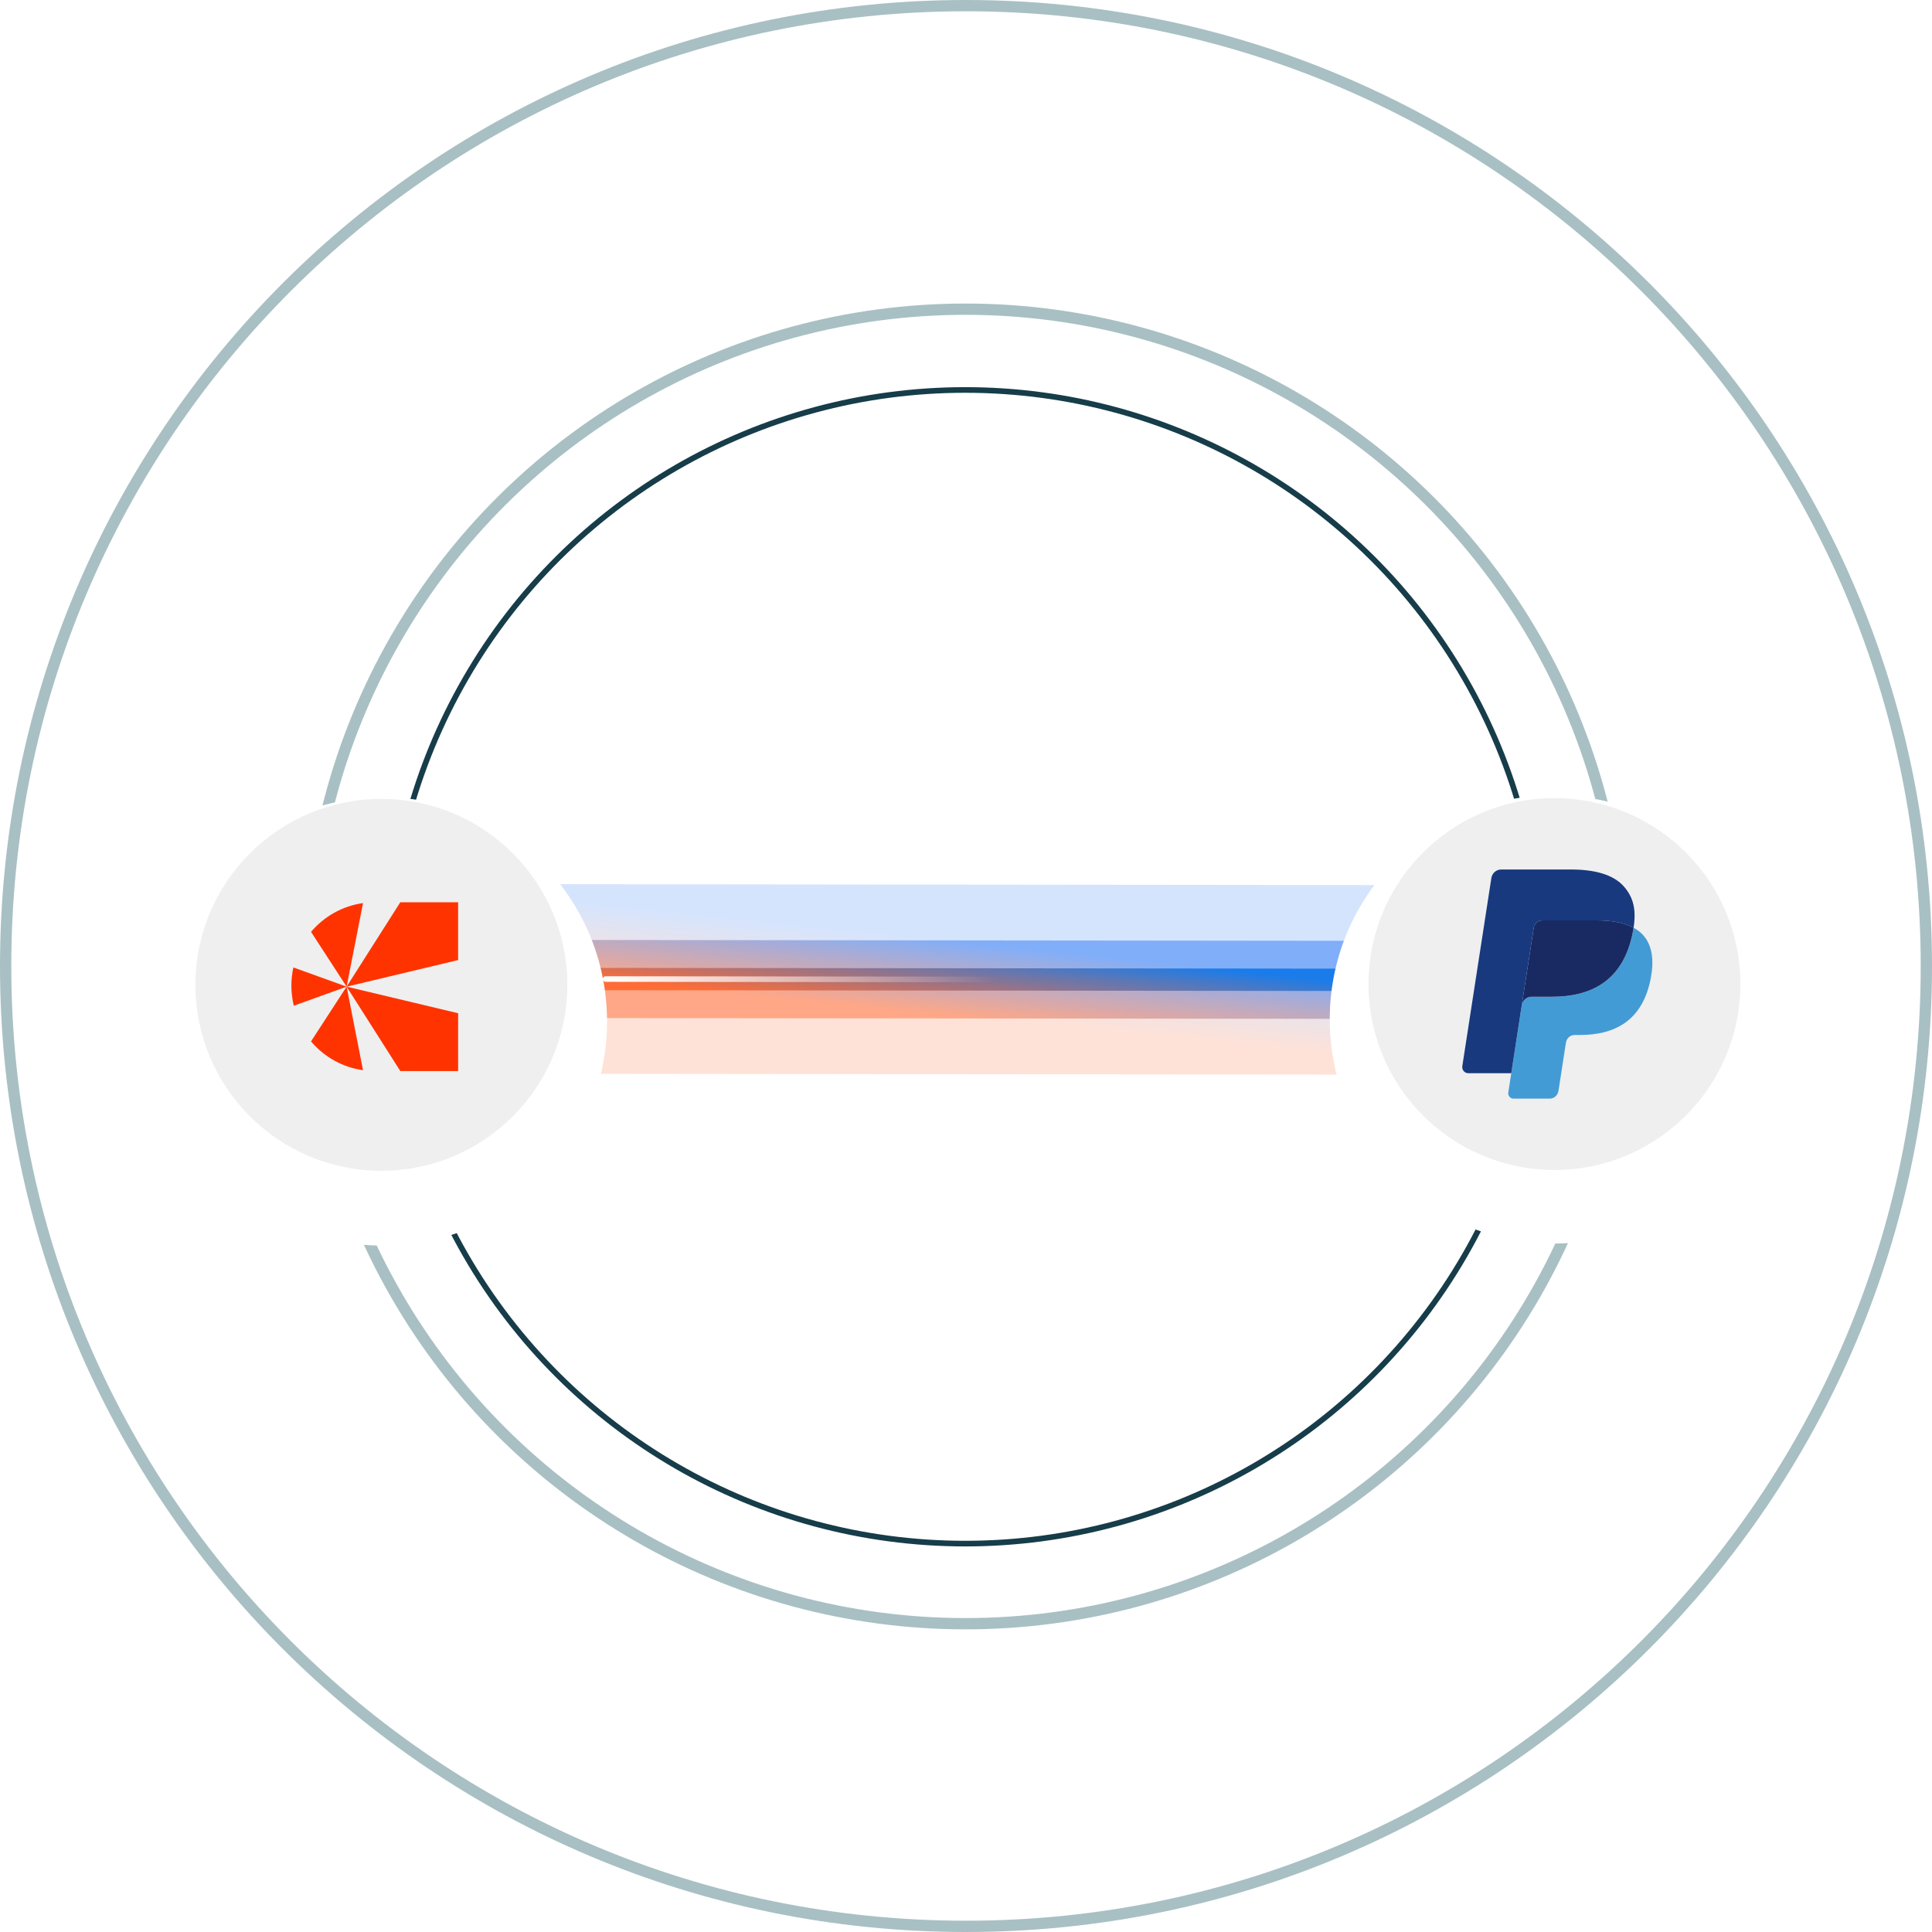 <svg width="451" height="451" viewBox="0 0 451 451" fill="none" xmlns="http://www.w3.org/2000/svg">
<circle cx="225.316" cy="225.684" r="134.651" transform="rotate(-90 225.316 225.684)" stroke="#163D49" stroke-width="1.317"/>
<circle cx="225.396" cy="225.604" r="153.429" transform="rotate(-90 225.396 225.604)" stroke="#A8C0C3" stroke-width="2.634"/>
<path d="M225.5 1.317C349.313 1.317 449.683 101.687 449.683 225.5C449.683 349.313 349.313 449.683 225.5 449.683C101.687 449.683 1.317 349.313 1.317 225.5C1.317 101.687 101.687 1.317 225.5 1.317Z" stroke="#A8C0C3" stroke-width="2.634"/>
<path d="M339.059 228.751L121.605 228.523" stroke="url(#paint0_linear_849_1153)" stroke-opacity="0.5" stroke-width="18.224"/>
<path d="M339.059 228.751L121.605 228.523" stroke="url(#paint1_linear_849_1153)" stroke-opacity="0.2" stroke-width="44.257"/>
<path d="M339.059 228.751L121.605 228.523" stroke="url(#paint2_linear_849_1153)" stroke-width="5.207"/>
<path d="M232.309 228.641L141.374 228.544" stroke="url(#paint3_linear_849_1153)" stroke-width="1.302" stroke-linecap="round"/>
<g filter="url(#filter0_ddd_849_1153)">
<path d="M37.044 230.247C37.044 201.346 60.473 177.918 89.373 177.918C118.274 177.918 141.703 201.346 141.703 230.247C141.703 259.147 118.274 282.576 89.373 282.576C60.473 282.576 37.044 259.147 37.044 230.247Z" fill="white"/>
</g>
<path d="M45.623 229.899C45.623 205.928 65.055 186.496 89.026 186.496C112.997 186.496 132.43 205.928 132.43 229.899C132.43 253.869 112.997 273.302 89.026 273.302C65.055 273.302 45.623 253.869 45.623 229.899Z" fill="#EFEFEF"/>
<g filter="url(#filter1_ddd_849_1153)">
<path d="M310.412 229.765C310.412 200.864 333.841 177.436 362.742 177.436C391.643 177.436 415.072 200.864 415.072 229.765C415.072 258.666 391.643 282.095 362.742 282.095C333.841 282.095 310.412 258.666 310.412 229.765Z" fill="white"/>
</g>
<path d="M319.46 229.715C319.46 205.744 338.892 186.312 362.863 186.312C386.834 186.312 406.267 205.744 406.267 229.715C406.267 253.685 386.834 273.118 362.863 273.118C338.892 273.118 319.46 253.685 319.46 229.715Z" fill="#EFEFEF"/>
<path d="M381.335 216.561C381.287 216.878 381.231 217.202 381.169 217.536C379.022 228.792 371.678 232.681 362.299 232.681H357.523C356.376 232.681 355.409 233.532 355.231 234.688L352.786 250.526L352.093 255.016C351.977 255.774 352.55 256.459 353.299 256.459H361.769C362.772 256.459 363.625 255.714 363.782 254.704L363.866 254.264L365.461 243.927L365.563 243.36C365.719 242.346 366.573 241.602 367.576 241.602H368.843C377.049 241.602 383.473 238.199 385.351 228.351C386.135 224.237 385.729 220.802 383.654 218.386C383.026 217.658 382.246 217.054 381.335 216.561Z" fill="#439BD5"/>
<path d="M379.091 215.641C378.763 215.543 378.425 215.455 378.077 215.375C377.729 215.297 377.371 215.228 377.003 215.167C375.716 214.955 374.305 214.854 372.793 214.854H360.035C359.721 214.854 359.423 214.926 359.155 215.058C358.567 215.346 358.13 215.915 358.024 216.612L355.31 234.17L355.232 234.682C355.41 233.526 356.377 232.676 357.524 232.676H362.3C371.679 232.676 379.023 228.785 381.17 217.53C381.234 217.197 381.288 216.873 381.336 216.555C380.793 216.261 380.205 216.009 379.572 215.795C379.415 215.742 379.254 215.69 379.091 215.641Z" fill="#192A63"/>
<path d="M358.024 216.617C358.13 215.92 358.567 215.351 359.155 215.064C359.424 214.933 359.721 214.861 360.035 214.861H372.793C374.305 214.861 375.715 214.962 377.003 215.174C377.371 215.234 377.728 215.304 378.077 215.382C378.424 215.461 378.763 215.55 379.091 215.647C379.254 215.697 379.415 215.749 379.573 215.8C380.207 216.014 380.795 216.268 381.338 216.56C381.977 212.4 381.333 209.568 379.131 207.003C376.703 204.18 372.321 202.971 366.714 202.971H350.437C349.291 202.971 348.314 203.822 348.137 204.979L341.357 248.874C341.224 249.742 341.88 250.526 342.737 250.526H352.786L355.31 234.175L358.024 216.617Z" fill="#18397E"/>
<path d="M80.915 230.321L106.941 224.114V210.618H93.445L80.915 230.321Z" fill="#FF3300"/>
<path d="M68.02 230.087C68.02 231.701 68.217 233.268 68.589 234.77L80.918 230.324L68.487 225.837C68.184 227.204 68.02 228.625 68.02 230.083V230.087Z" fill="#FF3300"/>
<path d="M72.606 217.535L80.915 230.321L84.746 210.811C79.895 211.493 75.62 213.964 72.606 217.535Z" fill="#FF3300"/>
<path d="M80.917 230.322L106.943 236.525V250.02H93.447L80.917 230.322Z" fill="#FF3300"/>
<path d="M72.604 243.101L80.914 230.316L84.741 249.822C79.89 249.14 75.615 246.669 72.601 243.098L72.604 243.101Z" fill="#FF3300"/>
<defs>
<filter id="filter0_ddd_849_1153" x="26.122" y="172.457" width="126.502" height="126.502" filterUnits="userSpaceOnUse" color-interpolation-filters="sRGB">
<feFlood flood-opacity="0" result="BackgroundImageFix"/>
<feColorMatrix in="SourceAlpha" type="matrix" values="0 0 0 0 0 0 0 0 0 0 0 0 0 0 0 0 0 0 127 0" result="hardAlpha"/>
<feOffset dy="5.461"/>
<feGaussianBlur stdDeviation="5.461"/>
<feColorMatrix type="matrix" values="0 0 0 0 0.482 0 0 0 0 0.498 0 0 0 0 0.855 0 0 0 0.1 0"/>
<feBlend mode="normal" in2="BackgroundImageFix" result="effect1_dropShadow_849_1153"/>
<feColorMatrix in="SourceAlpha" type="matrix" values="0 0 0 0 0 0 0 0 0 0 0 0 0 0 0 0 0 0 127 0" result="hardAlpha"/>
<feOffset dy="2.73"/>
<feGaussianBlur stdDeviation="2.73"/>
<feColorMatrix type="matrix" values="0 0 0 0 0.482 0 0 0 0 0.498 0 0 0 0 0.855 0 0 0 0.1 0"/>
<feBlend mode="normal" in2="effect1_dropShadow_849_1153" result="effect2_dropShadow_849_1153"/>
<feColorMatrix in="SourceAlpha" type="matrix" values="0 0 0 0 0 0 0 0 0 0 0 0 0 0 0 0 0 0 127 0" result="hardAlpha"/>
<feOffset/>
<feGaussianBlur stdDeviation="0.683"/>
<feColorMatrix type="matrix" values="0 0 0 0 0.482 0 0 0 0 0.498 0 0 0 0 0.855 0 0 0 0.1 0"/>
<feBlend mode="normal" in2="effect2_dropShadow_849_1153" result="effect3_dropShadow_849_1153"/>
<feBlend mode="normal" in="SourceGraphic" in2="effect3_dropShadow_849_1153" result="shape"/>
</filter>
<filter id="filter1_ddd_849_1153" x="299.491" y="171.975" width="126.502" height="126.502" filterUnits="userSpaceOnUse" color-interpolation-filters="sRGB">
<feFlood flood-opacity="0" result="BackgroundImageFix"/>
<feColorMatrix in="SourceAlpha" type="matrix" values="0 0 0 0 0 0 0 0 0 0 0 0 0 0 0 0 0 0 127 0" result="hardAlpha"/>
<feOffset dy="5.461"/>
<feGaussianBlur stdDeviation="5.461"/>
<feColorMatrix type="matrix" values="0 0 0 0 0.482 0 0 0 0 0.498 0 0 0 0 0.855 0 0 0 0.1 0"/>
<feBlend mode="normal" in2="BackgroundImageFix" result="effect1_dropShadow_849_1153"/>
<feColorMatrix in="SourceAlpha" type="matrix" values="0 0 0 0 0 0 0 0 0 0 0 0 0 0 0 0 0 0 127 0" result="hardAlpha"/>
<feOffset dy="2.73"/>
<feGaussianBlur stdDeviation="2.73"/>
<feColorMatrix type="matrix" values="0 0 0 0 0.482 0 0 0 0 0.498 0 0 0 0 0.855 0 0 0 0.1 0"/>
<feBlend mode="normal" in2="effect1_dropShadow_849_1153" result="effect2_dropShadow_849_1153"/>
<feColorMatrix in="SourceAlpha" type="matrix" values="0 0 0 0 0 0 0 0 0 0 0 0 0 0 0 0 0 0 127 0" result="hardAlpha"/>
<feOffset/>
<feGaussianBlur stdDeviation="0.683"/>
<feColorMatrix type="matrix" values="0 0 0 0 0.482 0 0 0 0 0.498 0 0 0 0 0.855 0 0 0 0.1 0"/>
<feBlend mode="normal" in2="effect2_dropShadow_849_1153" result="effect3_dropShadow_849_1153"/>
<feBlend mode="normal" in="SourceGraphic" in2="effect3_dropShadow_849_1153" result="shape"/>
</filter>
<linearGradient id="paint0_linear_849_1153" x1="308.857" y1="228.719" x2="307.052" y2="246.065" gradientUnits="userSpaceOnUse">
<stop stop-color="#2E79F6"/>
<stop offset="1" stop-color="#FF6C36"/>
</linearGradient>
<linearGradient id="paint1_linear_849_1153" x1="308.857" y1="228.719" x2="307.052" y2="246.065" gradientUnits="userSpaceOnUse">
<stop stop-color="#2E79F6"/>
<stop offset="1" stop-color="#FF6C36"/>
</linearGradient>
<linearGradient id="paint2_linear_849_1153" x1="308.857" y1="228.719" x2="307.052" y2="246.065" gradientUnits="userSpaceOnUse">
<stop stop-color="#1A7CEA"/>
<stop offset="1" stop-color="#FF6C36"/>
</linearGradient>
<linearGradient id="paint3_linear_849_1153" x1="141.376" y1="228.044" x2="232.31" y2="228.445" gradientUnits="userSpaceOnUse">
<stop stop-color="white"/>
<stop offset="1" stop-color="white" stop-opacity="0"/>
</linearGradient>
</defs>
</svg>
